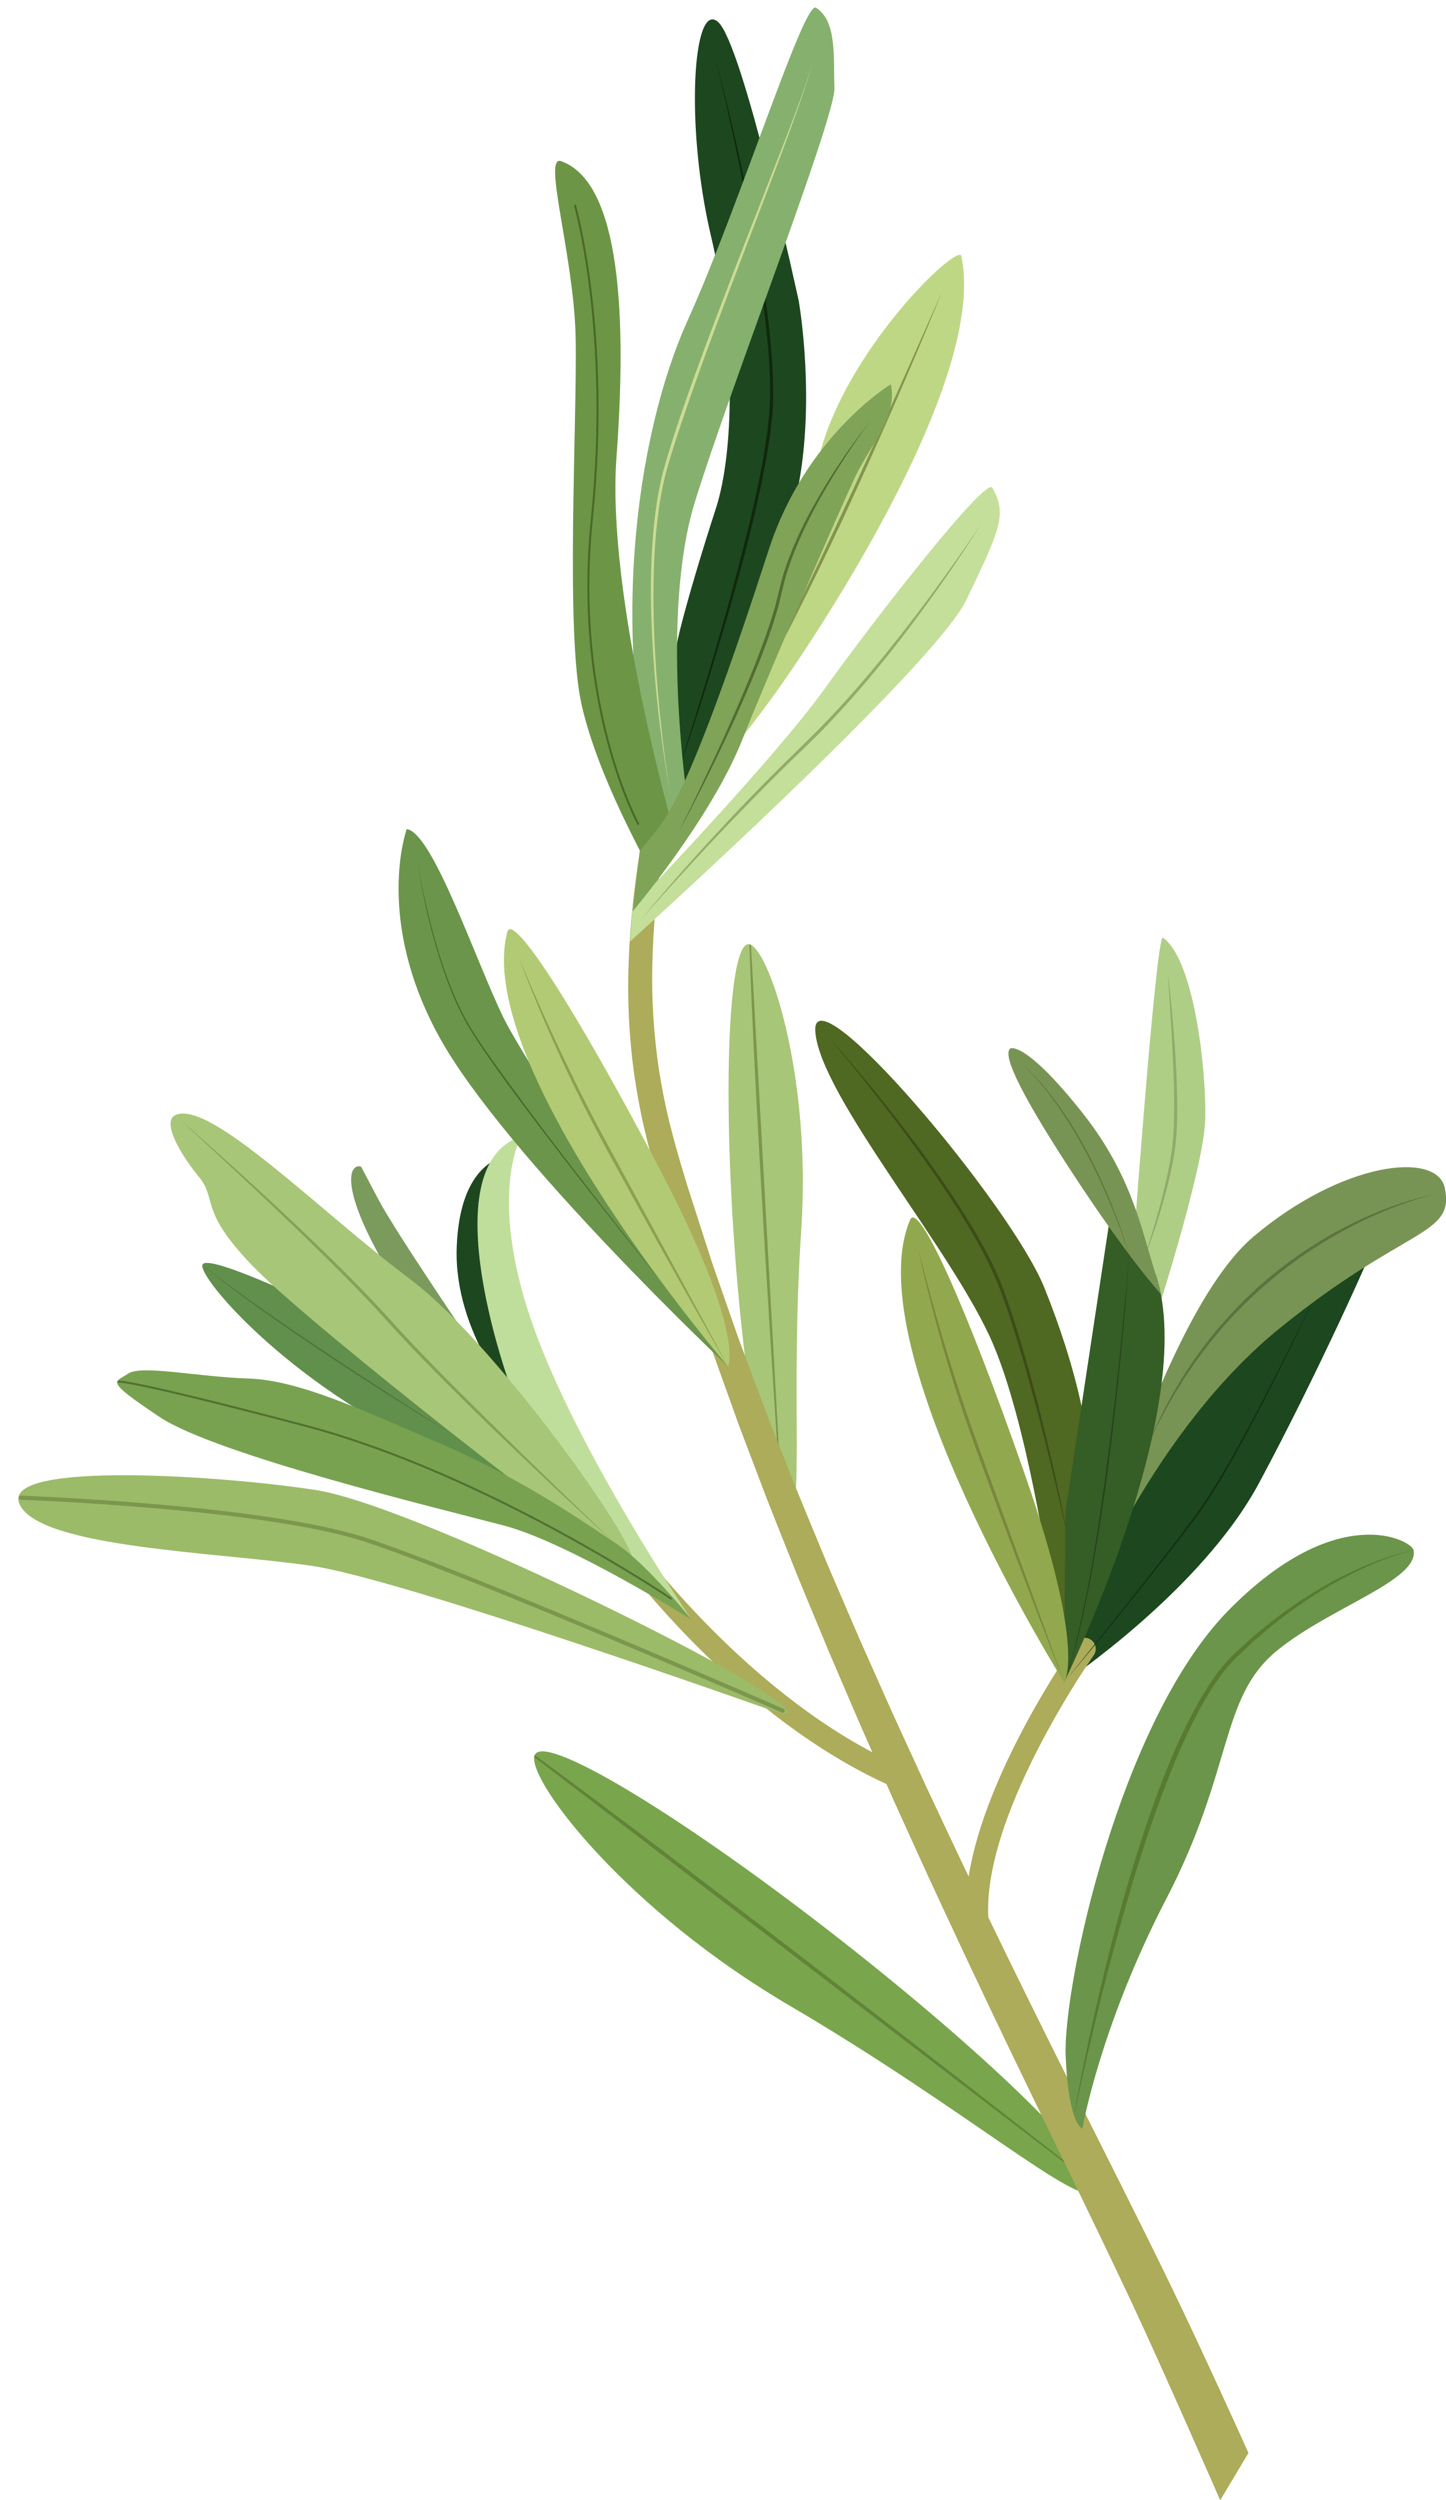 <?xml version="1.0" encoding="UTF-8"?><svg xmlns="http://www.w3.org/2000/svg" xmlns:xlink="http://www.w3.org/1999/xlink" height="1230.5" preserveAspectRatio="xMidYMid meet" version="1.0" viewBox="-9.0 -3.7 711.9 1230.5" width="711.9" zoomAndPan="magnify"><defs><clipPath id="a"><path d="M 287 414 L 606 414 L 606 1226.871 L 287 1226.871 Z M 287 414"/></clipPath><clipPath id="b"><path d="M 525 570 L 702.949 570 L 702.949 786 L 525 786 Z M 525 570"/></clipPath></defs><g><g><path d="M 323.059 387.438 L 335.668 373.203 C 335.668 373.203 372.156 288.23 382.742 241.898 C 393.328 195.57 384.234 144.379 384.234 144.379 C 384.234 144.379 356.871 17.75 344.461 7.051 C 332.047 -3.66 328.258 58.578 341.066 112.621 C 353.875 166.672 351.91 219.629 343.691 245.777 C 335.855 269.891 329.219 292.48 325.73 306.523 C 316.352 344.316 323.059 387.438 323.059 387.438 Z M 514.844 824.344 C 514.844 824.344 582.234 779.453 610.766 726.387 C 639.293 673.324 668.547 608.293 669.902 602.648 C 671.262 597 585.867 650.781 585.867 650.781 L 522.699 786.473 Z M 245.754 687.672 C 245.754 687.672 214.34 652.766 215.84 610.277 C 217.344 567.789 239.438 565.711 239.438 565.711 C 239.438 565.711 225.73 594.406 239.355 627.414 C 252.98 660.422 277.539 716.988 277.539 716.988 L 245.754 687.672" fill="#1d471f"/></g><g><path d="M 379.605 983.344 C 466.723 1034.43 522.867 1083.828 529.84 1074.922 C 530.32 1074.309 530.496 1073.48 530.398 1072.461 C 530.387 1072.25 530.352 1072.039 530.309 1071.809 C 527.504 1056.891 474.637 1005.691 404.863 951.074 C 328.863 891.59 261.594 850.598 254.621 859.508 C 254.48 859.695 254.355 859.898 254.266 860.129 C 254.141 860.418 254.055 860.742 254.008 861.105 C 252.23 874.496 300.211 936.789 379.605 983.344" fill="#79a54c"/></g><g><path d="M 254.008 861.105 L 530.398 1072.461 C 530.387 1072.25 530.352 1072.039 530.309 1071.809 C 469.953 1024.551 329.957 915.383 254.266 860.129 C 254.141 860.418 254.055 860.742 254.008 861.105" fill="#618438"/></g><g><path d="M 385.461 601.797 C 379.961 683.785 387.5 744.164 378.312 744.777 C 377.684 744.82 377.043 744.562 376.398 744.027 C 376.27 743.922 376.141 743.801 376.008 743.668 C 367.25 734.953 357.004 675.953 352.191 604.016 C 346.957 525.668 350.164 461.648 359.352 461.035 C 359.543 461.023 359.734 461.035 359.934 461.082 C 360.184 461.125 360.441 461.219 360.707 461.355 C 370.527 466.285 390.477 527.074 385.461 601.797" fill="#a7c677"/></g><g><path d="M 360.707 461.355 L 376.398 744.027 C 376.27 743.922 376.141 743.801 376.008 743.668 C 371.836 681.438 362.461 537.289 359.934 461.082 C 360.184 461.125 360.441 461.219 360.707 461.355" fill="#7d964d"/></g><g clip-path="url(#a)"><path d="M 289.902 745.461 C 292.395 743.746 295.809 744.375 297.527 746.867 C 298.078 747.664 349.27 821.117 420.488 858.738 L 420.383 858.496 L 414.883 846.062 L 409.512 833.566 L 398.797 808.566 L 388.371 783.438 C 386.648 779.242 384.871 775.074 383.188 770.859 L 378.152 758.219 C 374.816 749.785 371.402 741.383 368.129 732.922 L 358.465 707.473 L 356.051 701.109 L 354.844 697.93 L 353.691 694.727 L 349.098 681.906 L 344.5 669.09 C 342.988 664.812 341.383 660.566 339.984 656.246 L 331.34 630.41 L 329.176 623.953 C 328.434 621.809 327.82 619.617 327.137 617.449 L 323.129 604.422 L 319.125 591.395 L 317.129 584.883 L 315.227 578.344 C 312.707 569.602 310.305 560.742 308.219 551.777 C 306.094 542.816 304.48 533.703 303.148 524.566 C 300.66 506.254 299.766 487.742 300.52 469.383 C 301.211 451.012 303.242 432.777 306.098 414.734 L 316.934 416.402 C 314.367 434.125 312.629 451.934 312.195 469.73 C 311.699 487.523 312.805 505.273 315.414 522.773 C 316.805 531.516 318.461 540.211 320.621 548.828 C 322.75 557.453 325.195 566.027 327.801 574.633 L 329.77 581.094 L 331.836 587.523 L 335.977 600.379 L 340.113 613.234 C 340.82 615.371 341.453 617.527 342.219 619.648 L 344.449 626.027 L 353.359 651.539 C 354.805 655.805 356.453 660 358.012 664.23 L 362.742 676.895 L 367.469 689.555 L 368.656 692.719 L 369.895 695.863 L 372.379 702.156 L 382.309 727.312 C 385.676 735.676 389.18 743.988 392.609 752.328 L 397.777 764.828 C 399.504 768.992 401.328 773.117 403.098 777.266 L 413.793 802.125 L 424.785 826.859 L 430.289 839.223 L 435.93 851.527 L 447.223 876.129 C 454.086 890.727 460.906 905.34 467.891 919.883 C 475.996 868.348 518.145 808.031 520.492 804.703 C 522.238 802.227 525.66 801.641 528.137 803.387 C 530.609 805.133 531.199 808.551 529.453 811.027 C 529.27 811.285 510.977 837.34 496.215 868.934 C 482.762 897.734 476.5 921.82 477.59 940.012 C 490.902 967.551 504.449 994.984 518.172 1022.359 L 542.52 1070.852 C 550.633 1087.059 558.703 1103.289 566.633 1119.59 C 582.039 1151.25 605.145 1202.34 605.641 1203.602 L 591.727 1226.871 C 591.727 1226.871 563.012 1161.148 547.73 1128.66 C 540.047 1112.32 532.223 1096.051 524.355 1079.809 L 500.645 1030.988 C 484.844 998.41 469.242 965.699 454.008 932.812 C 446.332 916.398 438.898 899.863 431.402 883.359 L 427.418 874.371 C 386.621 855.691 351.918 824.965 329.559 801.895 C 304.117 775.648 289.121 753.996 288.496 753.086 C 286.777 750.594 287.406 747.18 289.902 745.461" fill="#acac5a"/></g><g><path d="M 686.953 759.281 C 686.078 754.422 649.59 734.281 595.922 788.785 C 542.254 843.293 514.25 974.016 515.652 1008.211 C 517.059 1042.398 523.887 1043.941 523.887 1043.941 C 523.887 1043.941 532.52 993.785 565.359 930.531 C 598.199 867.281 591.562 831.934 619.383 808.969 C 645.453 787.449 689.641 774.207 686.953 759.281" fill="#6a954a"/></g><g><path d="M 519.672 1038.141 C 520.887 1031.031 522.227 1023.949 523.637 1016.879 C 525.039 1009.809 526.504 1002.75 528.02 995.707 C 531.109 981.625 534.43 967.59 538.004 953.617 C 541.547 939.637 545.5 925.758 549.742 911.969 C 554.012 898.184 558.633 884.5 563.867 871.035 C 566.516 864.312 569.328 857.652 572.387 851.098 C 575.445 844.543 578.707 838.074 582.398 831.832 C 584.223 828.699 586.184 825.637 588.262 822.656 C 590.324 819.664 592.57 816.785 595.004 814.062 C 595.602 813.375 596.215 812.695 596.867 812.051 C 597.512 811.402 598.141 810.727 598.812 810.129 L 602.797 806.445 L 606.801 802.781 L 610.965 799.309 C 622.066 790.039 634.012 781.773 646.684 774.82 C 653.07 771.445 659.594 768.324 666.301 765.645 C 673.008 762.988 679.887 760.699 686.953 759.281 C 672.945 762.738 659.758 768.816 647.238 775.828 C 634.754 782.945 623.008 791.32 612.133 800.688 L 608.051 804.195 L 604.137 807.891 L 600.207 811.57 C 599.535 812.172 598.941 812.82 598.32 813.453 C 597.691 814.078 597.102 814.742 596.52 815.41 C 594.168 818.074 591.984 820.898 589.973 823.848 C 587.945 826.785 586.031 829.809 584.242 832.91 C 580.629 839.094 577.43 845.523 574.426 852.039 C 571.422 858.559 568.664 865.195 566.055 871.891 C 555.512 898.652 547.305 926.301 539.742 954.078 C 535.965 967.973 532.457 981.945 529.137 995.961 C 525.754 1009.961 522.625 1024.031 519.672 1038.141" fill="#587a31"/></g><g><path d="M 370.211 837.887 C 370.211 837.887 190.57 774.016 145.336 767.125 C 100.102 760.238 10.121 758.391 0.566 736.512 C -8.988 714.629 105.062 722.973 147.273 729.805 C 189.484 736.637 324.07 801.953 359.883 824.465 C 395.695 846.977 370.211 837.887 370.211 837.887" fill="#9bbb68"/></g><path d="M 13.359 4934.247 C 13.359 4934.247 1197.305 4892.137 1701.289 4729.794 C 2205.273 4567.45 3763.516 3886.083 3763.516 3886.083" fill="none" stroke="#7d964d" stroke-linecap="round" stroke-miterlimit="10" stroke-width="20" transform="matrix(.1 0 0 -.1 0 1226.87)"/><g><path d="M 155.641 642.961 C 155.641 642.961 92.969 612.246 90.668 618.797 C 88.367 625.348 137.609 682.453 212.461 713.371 C 287.312 744.293 285.539 751.699 285.539 751.699 L 155.641 642.961" fill="#618f4c"/></g><g><path d="M 168.789 570.52 C 163.379 568.754 157.711 579.09 179.656 617.684 C 201.602 656.273 223.906 658.664 223.906 658.664 C 223.906 658.664 185.77 602.73 177.281 586.625 C 168.789 570.52 168.789 570.52 168.789 570.52" fill="#7a9b5c"/></g><g><path d="M 247.633 555.547 C 247.633 555.547 230.91 584.23 253.039 647.617 C 275.164 711 331.562 793.551 331.562 793.551 C 331.562 793.551 267.848 731.5 245.754 687.672 C 242.191 680.605 202.172 570.535 247.633 555.547" fill="#c0de9b"/></g><g><path d="M 77.406 545.09 C 70.523 548.195 79.543 564.164 88.938 575.547 C 98.332 586.93 88.273 592.258 117.613 621.621 C 146.953 650.984 284.121 758.609 300.457 765.617 C 316.793 772.625 237.699 659.426 193.133 626.047 C 148.57 592.664 94.449 537.402 77.406 545.09" fill="#a7c677"/></g><g><path d="M 331.562 793.551 C 331.562 793.551 271.137 755.574 239.094 747.152 C 207.051 738.73 97.074 712.141 69.488 693.66 C 41.902 675.184 47.566 676.887 54.051 672.383 C 60.539 667.879 88.289 673.996 113.301 674.773 C 138.312 675.551 170.406 690.73 208 706.906 C 245.59 723.082 273.941 742.293 294.625 756.184 C 309.852 766.41 331.562 793.551 331.562 793.551" fill="#78a250"/></g><g><path d="M 638.641 633.633 C 634.668 642.238 630.609 650.805 626.477 659.34 C 622.309 667.852 618.066 676.332 613.734 684.766 C 609.371 693.18 604.988 701.59 600.367 709.871 C 595.746 718.152 591.059 726.402 585.863 734.355 C 584.617 736.375 583.188 738.277 581.844 740.234 C 580.504 742.199 579.051 744.07 577.633 745.973 C 574.781 749.758 571.898 753.523 568.988 757.266 C 563.18 764.758 557.301 772.195 551.379 779.598 C 545.461 787.004 539.508 794.383 533.523 801.734 C 527.512 809.062 521.477 816.371 515.41 823.652 C 521.379 816.289 527.312 808.898 533.227 801.492 C 539.168 794.105 545.09 786.707 550.973 779.273 C 556.859 771.848 562.699 764.383 568.473 756.867 C 574.207 749.328 580.059 741.852 585.211 733.926 C 590.426 726.027 595.145 717.805 599.797 709.555 C 604.453 701.301 608.871 692.918 613.273 684.527 C 617.645 676.117 621.914 667.656 626.133 659.168 C 630.379 650.695 634.555 642.188 638.641 633.633" fill="#122d13"/></g><g><path d="M 514.844 824.344 C 514.844 824.344 510.379 790.094 509.797 786.043 C 506.77 764.922 496.078 696.258 480.086 658.234 C 461.023 612.918 394.898 536.105 392.395 504.172 C 389.895 472.234 488.488 588.699 505.164 630.094 C 520.098 667.172 532.359 712.031 527.516 750.082 C 522.672 788.133 514.844 824.344 514.844 824.344" fill="#4f6822"/></g><g clip-path="url(#b)"><path d="M 702.266 580.859 C 707.469 604.828 683.301 599.551 621.121 649.957 C 558.938 700.363 525.348 785.164 525.348 785.164 C 525.348 785.164 563.332 642.812 608.039 605 C 651.723 568.055 698.32 562.68 702.266 580.859" fill="#789454"/></g><g><path d="M 697.754 584.066 C 689.809 585.895 682.086 588.547 674.539 591.566 C 666.984 594.59 659.625 598.074 652.488 601.965 C 638.23 609.754 624.758 619.02 612.664 629.867 C 609.574 632.504 606.68 635.352 603.73 638.145 L 599.48 642.508 C 598.781 643.242 598.051 643.949 597.379 644.707 L 595.344 646.977 C 594.008 648.504 592.602 649.973 591.316 651.547 L 587.441 656.25 C 586.117 657.789 584.961 659.465 583.711 661.066 L 580.934 664.699 L 580.059 665.945 C 577.746 669.285 575.344 672.57 573.227 676.043 C 572.145 677.762 571.023 679.461 569.973 681.203 L 566.926 686.488 L 565.387 689.125 C 564.891 690.012 564.434 690.922 563.953 691.82 L 561.113 697.227 L 560.402 698.578 L 559.75 699.957 L 558.449 702.723 L 555.816 708.238 C 557.449 704.508 558.98 700.723 560.738 697.043 L 563.43 691.547 C 563.883 690.633 564.312 689.707 564.789 688.805 L 566.254 686.117 L 569.215 680.754 C 570.234 678.988 571.332 677.266 572.387 675.516 C 574.453 671.988 576.809 668.648 579.074 665.25 C 583.773 658.566 588.797 652.09 594.281 646.027 L 596.316 643.73 C 596.988 642.961 597.723 642.246 598.422 641.5 L 602.676 637.082 C 605.629 634.254 608.527 631.363 611.629 628.691 C 617.773 623.301 624.199 618.211 630.953 613.598 C 637.695 608.973 644.672 604.68 651.926 600.906 C 666.406 593.387 681.734 587.23 697.754 584.066" fill="#5d723f"/></g><g><path d="M 563.547 457.801 C 560 455.309 547.391 631.633 547.391 631.633 L 557.594 652.301 C 557.594 652.301 583.812 572.094 584.387 547.023 C 584.953 522.312 578.789 468.516 563.547 457.801" fill="#aece86"/></g><g><path d="M 565.859 474.867 C 566.645 480.848 567.254 486.848 567.867 492.844 C 568.434 498.848 568.926 504.859 569.363 510.875 C 569.574 513.883 569.789 516.891 569.922 519.906 C 570.094 522.918 570.211 525.934 570.316 528.949 C 570.453 531.965 570.473 534.984 570.559 538 L 570.574 542.531 C 570.582 544.043 570.586 545.555 570.535 547.066 C 570.441 553.102 569.973 559.191 568.953 565.164 C 567.918 571.129 566.625 577.039 565.051 582.871 C 563.492 588.707 561.762 594.492 559.891 600.227 C 557.969 605.945 555.988 611.645 553.742 617.242 C 555.656 611.523 557.484 605.785 559.16 600 C 560.875 594.227 562.473 588.422 563.883 582.574 C 565.266 576.723 566.594 570.855 567.547 564.93 C 568.508 559.016 568.918 553.051 568.973 547.031 C 569.301 535.02 568.719 522.973 568.164 510.945 C 567.871 504.93 567.516 498.918 567.105 492.906 C 566.75 486.891 566.293 480.883 565.859 474.867" fill="#90aa6b"/></g><g><path d="M 399.113 506.965 C 406.938 515.672 414.457 524.645 421.887 533.695 C 429.262 542.789 436.465 552.02 443.453 561.422 C 450.453 570.812 457.145 580.438 463.488 590.297 C 469.805 600.168 475.781 610.285 480.805 620.922 C 482.016 623.598 483.219 626.285 484.262 629.043 C 484.523 629.727 484.805 630.41 485.059 631.102 L 485.785 633.176 L 487.246 637.324 C 488.246 640.078 489.117 642.875 490.031 645.66 L 491.391 649.84 L 492.672 654.043 C 496.098 665.246 499.262 676.527 502.125 687.883 C 505.016 699.227 507.746 710.613 510.324 722.031 C 512.844 733.465 515.301 744.91 517.48 756.41 C 514.953 744.98 512.348 733.574 509.574 722.207 C 506.848 710.828 503.988 699.484 500.961 688.188 C 499.453 682.535 497.867 676.906 496.309 671.273 C 494.676 665.66 493.066 660.039 491.309 654.465 L 490.016 650.277 L 488.641 646.113 C 487.723 643.344 486.84 640.555 485.832 637.816 L 483.629 631.629 C 483.375 630.945 483.098 630.273 482.832 629.598 C 481.797 626.883 480.59 624.23 479.383 621.582 C 474.453 611.023 468.543 600.922 462.289 591.062 C 459.16 586.129 455.902 581.277 452.605 576.449 C 449.27 571.652 445.914 566.867 442.484 562.133 C 435.629 552.66 428.535 543.355 421.289 534.172 C 414.07 524.969 406.672 515.902 399.113 506.965" fill="#3c4c18"/></g><g><path d="M 514.844 824.344 C 514.844 824.344 581.684 689.332 560.062 623.715 L 536.809 599.898 L 515.594 740.215 L 514.844 824.344" fill="#355d26"/></g><path d="M 3212.773 4438.231 C 3212.773 4438.231 2302.305 5054.95 1406.055 5290.497 C 509.805 5526.005 492.344 5504.911 492.344 5504.911" fill="none" stroke="#527032" stroke-linecap="round" stroke-linejoin="round" stroke-miterlimit="10" stroke-width="10" transform="matrix(.1 0 0 -.1 0 1226.87)"/><g><path d="M 212.352 701.5 C 207.102 698.324 201.875 695.117 196.652 691.895 L 181.074 682.098 C 170.715 675.527 160.441 668.816 150.219 662.035 C 140.02 655.211 129.871 648.309 119.902 641.156 C 109.934 634.004 100.051 626.711 90.668 618.797 L 97.91 624.469 L 105.293 629.957 C 110.246 633.57 115.207 637.176 120.25 640.664 C 125.266 644.191 130.324 647.656 135.375 651.133 C 140.461 654.559 145.531 658.008 150.652 661.383 C 160.836 668.215 171.109 674.918 181.398 681.594 L 196.855 691.57 C 202.008 694.902 207.168 698.219 212.352 701.5" fill="#50753c"/></g><g><path d="M 79.172 546.941 C 88.551 555.078 97.785 563.375 107.008 571.684 C 116.191 580.035 125.328 588.441 134.371 596.949 C 152.426 613.98 170.23 631.375 186.777 649.902 C 203.559 668.156 221.285 685.551 238.965 702.965 C 247.816 711.66 256.719 720.312 265.656 728.922 C 274.559 737.57 283.531 746.148 292.484 754.746 C 283.285 746.41 274.211 737.941 265.125 729.48 C 256.078 720.98 247.086 712.422 238.125 703.828 C 229.148 695.25 220.324 686.516 211.523 677.754 C 202.754 668.961 194.059 660.094 185.625 650.961 L 179.359 644.066 C 177.266 641.785 175.219 639.465 173.062 637.234 C 170.918 634.996 168.816 632.719 166.641 630.512 L 160.133 623.867 C 151.391 615.066 142.469 606.445 133.547 597.82 C 124.609 589.211 115.566 580.711 106.492 572.246 C 97.445 563.75 88.316 555.34 79.172 546.941" fill="#86a058"/></g><g><path d="M 546.941 613.82 C 546.359 622.66 545.664 631.488 544.941 640.316 C 544.176 649.141 543.344 657.961 542.465 666.777 C 540.723 684.406 538.707 702.012 536.422 719.582 C 535.809 723.969 535.262 728.363 534.59 732.742 L 532.613 745.883 C 531.938 750.262 531.168 754.625 530.449 758.996 C 530.074 761.18 529.734 763.367 529.336 765.547 L 528.105 772.078 C 524.812 789.473 521.172 806.879 515.41 823.652 L 519.172 810.914 L 522.312 798.012 C 524.207 789.363 526.074 780.707 527.594 771.984 L 528.789 765.453 C 529.176 763.273 529.508 761.082 529.871 758.898 C 530.566 754.527 531.316 750.164 531.969 745.785 L 533.879 732.641 C 534.527 728.262 535.051 723.863 535.648 719.477 C 538.016 701.93 540.117 684.34 541.949 666.723 C 542.871 657.914 543.738 649.102 544.562 640.285 C 545.41 631.469 546.23 622.648 546.941 613.82" fill="#27421b"/></g><g><path d="M 488.457 512.297 C 484.785 514.938 490.695 530.262 518.09 572.297 C 546.473 615.859 562.492 633.156 562.492 633.156 C 562.492 633.156 561.984 629.527 560.062 623.715 C 553.238 603.055 548.938 575.734 524.211 544.395 C 495.832 508.434 488.457 512.297 488.457 512.297" fill="#789454"/></g><g><path d="M 191.25 404.359 C 191.25 404.359 175.152 448.355 207.309 506.758 C 239.465 565.16 349.449 668.895 349.449 668.895 C 349.449 668.895 252.531 524.941 239.035 497.516 C 225.539 470.094 204.152 406.109 191.25 404.359" fill="#6a954a"/></g><g><path d="M 240.77 454.941 C 243.332 445.148 273.234 490.664 315.703 571.559 C 358.18 652.457 349.449 668.895 349.449 668.895 C 349.449 668.895 223.309 521.645 240.77 454.941" fill="#b2ca74"/></g><g><path d="M 246.617 467.879 C 250.199 476.59 253.938 485.23 257.785 493.82 C 261.605 502.422 265.562 510.961 269.652 519.434 C 273.707 527.926 277.859 536.367 282.215 544.707 C 286.551 553.051 291.082 561.301 295.547 569.59 L 322.547 619.211 C 331.547 635.754 340.539 652.301 349.449 668.895 C 340.031 652.582 330.762 636.188 321.562 619.758 L 314.656 607.434 L 307.824 595.07 L 294.219 570.312 C 285.094 553.848 276.426 537.074 268.477 519.992 C 260.578 502.879 253.145 485.551 246.617 467.879" fill="#8ca04d"/></g><g><path d="M 439.09 596.645 C 443.074 587.34 465.91 636.777 495.941 723.07 C 525.973 809.359 514.906 824.328 514.906 824.328 C 514.906 824.328 411.953 660.027 439.09 596.645" fill="#92a84e"/></g><g><path d="M 442.957 610.309 C 445.215 619.449 447.633 628.551 450.164 637.613 C 452.672 646.688 455.32 655.719 458.113 664.703 C 460.863 673.699 463.723 682.664 466.797 691.555 C 469.848 700.449 473.109 709.277 476.301 718.141 L 495.656 771.211 C 502.109 788.902 508.551 806.598 514.906 824.328 C 508.012 806.801 501.27 789.215 494.602 771.602 L 489.598 758.395 L 484.668 745.156 L 474.875 718.656 C 468.289 701.02 462.199 683.148 456.863 665.078 C 451.59 646.988 446.801 628.75 442.957 610.309" fill="#79873e"/></g><g><path d="M 343.121 24.539 C 347.031 39.359 350.629 54.262 354.023 69.211 C 357.359 84.18 360.445 99.199 363.18 114.289 C 364.562 121.828 365.812 129.398 366.938 136.988 C 368.07 144.57 369.062 152.18 369.859 159.82 C 370.656 167.449 371.281 175.109 371.539 182.789 C 371.574 184.719 371.637 186.641 371.648 188.559 C 371.621 190.48 371.637 192.41 371.574 194.328 L 371.441 197.219 C 371.395 198.18 371.367 199.148 371.246 200.102 L 370.648 205.852 L 370.344 208.719 L 370.188 210.148 L 369.961 211.57 L 369.047 217.262 C 368.734 219.16 368.445 221.059 368.117 222.949 L 366.996 228.598 C 365.59 236.145 363.801 243.605 362.113 251.09 C 360.254 258.531 358.473 265.992 356.449 273.391 C 354.535 280.816 352.414 288.184 350.328 295.562 C 346.059 310.285 341.621 324.961 337 339.578 C 332.312 354.176 327.5 368.727 322.477 383.207 C 327.258 368.645 331.828 354.016 336.266 339.352 C 340.738 324.691 345.047 309.988 349.172 295.234 C 353.234 280.461 357.176 265.66 360.727 250.762 C 362.387 243.289 364.148 235.836 365.527 228.312 L 366.629 222.68 C 366.949 220.801 367.23 218.91 367.531 217.02 L 368.426 211.359 L 368.645 209.941 L 368.797 208.52 L 369.094 205.68 L 369.703 199.988 C 369.828 199.039 369.855 198.09 369.902 197.141 L 370.047 194.281 C 370.113 192.379 370.105 190.469 370.137 188.559 C 370.133 186.66 370.074 184.75 370.047 182.84 C 369.812 175.199 369.219 167.57 368.445 159.961 C 366.91 144.738 364.547 129.602 362 114.5 C 359.41 99.398 356.457 84.359 353.277 69.371 C 350.137 54.379 346.785 39.422 343.121 24.539" fill="#10280c"/></g><g><path d="M 392.723 0.102 C 386.746 -3.641 354.773 98.371 329.586 153.898 C 304.402 209.441 288.508 314.043 319.113 415.504 L 329.215 388.387 C 329.215 388.387 315.992 299.008 333.055 243.535 C 350.113 188.059 402.41 53.93 401.82 39.602 C 401.234 25.27 403.289 6.711 392.723 0.102" fill="#86b06e"/></g><g><path d="M 321.094 387.891 C 315.68 357.125 312.23 325.969 311.535 294.688 C 311.363 286.871 311.422 279.043 311.777 271.223 C 312.129 263.406 312.746 255.594 313.785 247.824 C 314.824 240.062 316.301 232.328 318.48 224.781 C 320.645 217.262 323.031 209.809 325.527 202.398 C 330.555 187.602 335.941 172.93 341.434 158.301 C 346.945 143.68 352.52 129.078 358.238 114.539 L 375.297 70.898 C 378.133 63.621 380.949 56.34 383.66 49.02 C 385.012 45.352 386.348 41.68 387.598 37.988 C 387.922 37.059 388.211 36.129 388.516 35.199 C 388.816 34.281 389.117 33.352 389.383 32.41 C 389.66 31.469 389.938 30.539 390.156 29.59 C 390.262 29.109 390.41 28.641 390.484 28.16 L 390.715 26.719 L 390.508 28.16 C 390.441 28.648 390.301 29.121 390.203 29.602 C 390 30.551 389.734 31.488 389.473 32.43 C 389.223 33.379 388.941 34.309 388.652 35.25 C 388.363 36.18 388.09 37.121 387.777 38.051 C 386.59 41.77 385.312 45.461 384.02 49.148 C 381.43 56.52 378.73 63.852 376.012 71.172 C 370.523 85.801 364.918 100.379 359.363 114.98 C 348.262 144.18 336.992 173.32 327.012 202.898 C 324.496 210.289 322.094 217.711 319.914 225.199 C 317.738 232.656 316.25 240.305 315.195 248.016 C 313.102 263.449 312.59 279.078 312.734 294.672 C 312.918 310.27 313.859 325.863 315.301 341.41 C 316.723 356.957 318.586 372.473 321.094 387.891" fill="#cddb93"/></g><g><path d="M 267.242 75.621 C 257.984 72.328 273.402 121.98 274.379 161.551 C 275.352 201.109 269.105 307.449 277.41 343.516 C 285.719 379.582 308.723 419.496 313.871 430.066 L 322.746 405.414 C 322.746 405.414 289.465 289.855 294.508 221.449 C 299.547 153.039 296.797 86.141 267.242 75.621" fill="#6c9646"/></g><path d="M 2740.078 11297.411 C 2740.078 11297.411 2918.945 10677.919 2824.062 9755.067 C 2729.219 8832.255 3053.945 8246.903 3053.945 8246.903" fill="none" stroke="#4a682a" stroke-miterlimit="10" stroke-width="10" transform="matrix(.1 0 0 -.1 0 1226.87)"/><g><path d="M 464.285 122.32 C 462.852 115.59 407.055 168.301 394.062 221.82 C 381.07 275.328 342.066 357.871 328.605 381.797 C 315.148 405.719 348.605 373.863 382.605 323.215 C 416.605 272.566 475.297 174.039 464.285 122.32" fill="#bed785"/></g><g><path d="M 454.766 139.891 C 450.969 149.352 447 158.738 443.07 168.141 C 439.086 177.52 435.043 186.879 430.988 196.23 C 422.84 214.922 414.395 233.48 405.848 251.988 L 399.305 265.812 C 397.117 270.414 394.863 274.988 392.645 279.578 L 389.305 286.457 L 385.879 293.293 C 383.582 297.848 381.352 302.43 378.949 306.93 L 371.82 320.461 L 364.406 333.844 C 363.191 336.082 361.816 338.234 360.523 340.434 L 356.586 346.988 L 355.602 348.629 C 355.273 349.176 354.902 349.695 354.559 350.23 L 352.438 353.414 L 348.184 359.766 L 352.238 353.285 C 353.574 351.117 355.02 349.02 356.23 346.773 L 360.012 340.137 C 361.254 337.91 362.574 335.734 363.734 333.469 L 370.945 320 L 377.875 306.379 C 386.988 288.16 395.875 269.82 404.43 251.328 C 413.094 232.883 421.512 214.32 429.895 195.75 C 434.078 186.461 438.242 177.148 442.371 167.84 L 454.766 139.891" fill="#84934e"/></g><g><path d="M 546.941 613.82 C 545.551 609.496 544.035 605.219 542.422 600.973 C 540.824 596.727 539.145 592.508 537.371 588.332 C 533.836 579.977 529.992 571.75 525.719 563.75 C 523.598 559.742 521.359 555.797 519.027 551.91 C 516.688 548.023 514.18 544.246 511.613 540.508 C 509.016 536.797 506.262 533.191 503.375 529.691 C 500.469 526.207 497.383 522.879 494.152 519.684 C 497.508 522.75 500.652 526.035 503.668 529.441 C 506.621 532.898 509.438 536.477 512.105 540.16 C 517.41 547.555 522.109 555.371 526.41 563.383 C 530.637 571.438 534.504 579.68 537.926 588.105 C 541.34 596.527 544.449 605.082 546.941 613.82" fill="#64773a"/></g><g><path d="M 196.191 418.262 C 197.781 428.305 199.883 438.258 202.324 448.121 C 204.754 457.984 207.609 467.75 211.102 477.285 C 214.605 486.809 218.781 496.117 224.266 504.656 C 229.734 513.207 235.695 521.449 241.703 529.641 C 253.672 546.07 265.996 562.242 278.438 578.324 C 284.656 586.363 290.91 594.379 297.184 602.379 C 303.434 610.395 309.699 618.402 316.008 626.375 C 309.602 618.48 303.23 610.555 296.883 602.613 C 290.566 594.648 284.281 586.656 278.023 578.645 C 265.516 562.609 253.113 546.496 241.07 530.102 C 235.094 521.875 229.164 513.605 223.715 505.004 C 218.238 496.395 214.082 487.02 210.613 477.465 C 203.727 458.297 199.219 438.355 196.191 418.262" fill="#49682d"/></g><g><path d="M 479.48 236.352 C 476.262 231.027 423.059 298.992 397.145 335.086 C 371.227 371.176 302.457 442.574 302.457 442.574 L 301.168 459.723 C 301.168 459.723 451.125 324.422 466.844 291.41 C 482.559 258.402 487.344 249.363 479.48 236.352" fill="#c3df99"/></g><g><path d="M 474.031 254.184 C 462.625 272.355 450.305 289.957 437.316 307.047 L 434.887 310.258 L 432.406 313.43 C 430.75 315.539 429.098 317.656 427.418 319.75 C 424.008 323.895 420.668 328.098 417.148 332.156 C 410.25 340.387 402.98 348.305 395.516 356.039 C 387.91 363.656 380.094 370.961 372.512 378.543 C 364.918 386.109 357.449 393.797 350.012 401.52 C 342.594 409.258 335.27 417.09 328.035 425.004 C 320.77 432.891 313.617 440.883 306.555 448.953 C 313.348 440.652 320.387 432.555 327.465 424.492 C 334.59 416.469 341.816 408.539 349.137 400.688 C 356.441 392.828 363.953 385.16 371.504 377.535 C 379.059 369.918 386.879 362.531 394.402 354.941 C 401.863 347.273 409.148 339.414 416.066 331.234 C 419.594 327.203 422.945 323.02 426.367 318.898 L 431.383 312.621 L 433.898 309.484 L 436.363 306.316 C 442.988 297.887 449.371 289.273 455.645 280.582 C 461.941 271.902 468.078 263.105 474.031 254.184" fill="#93aa6b"/></g><g><path d="M 429.559 185.43 C 429.559 185.43 387.676 210.648 369.461 266.895 C 351.246 323.141 333.238 373.793 320.668 395.496 C 315.434 404.535 306.012 414.922 306.012 414.922 L 302.469 444.891 C 302.469 444.891 340.953 399.297 356.344 360.629 C 371.73 321.965 404.926 246.031 412.098 230.863 C 419.27 215.699 433.098 201 429.559 185.43" fill="#7fa458"/></g><g><path d="M 419.508 203.43 C 413.957 210.949 408.676 218.672 403.727 226.59 C 398.758 234.496 394.023 242.559 389.816 250.883 C 385.641 259.215 381.797 267.734 378.934 276.582 L 377.867 279.898 C 377.508 281.004 377.289 282.145 376.996 283.266 L 375.336 290.059 L 374.508 293.488 L 374.086 295.203 L 373.578 296.891 L 371.551 303.629 C 369.988 308.051 368.516 312.504 366.789 316.855 C 365.938 319.039 365.145 321.242 364.25 323.406 L 361.598 329.906 C 357.984 338.539 354.266 347.129 350.281 355.594 C 346.348 364.086 342.258 372.496 338.102 380.875 C 333.891 389.227 329.641 397.555 325.18 405.773 C 329.324 397.395 333.438 389 337.414 380.539 C 341.426 372.098 345.391 363.633 349.184 355.094 C 356.824 338.051 364.168 320.84 370.062 303.145 L 372.109 296.469 L 372.621 294.797 L 373.043 293.109 L 373.879 289.727 L 375.582 282.906 C 375.887 281.77 376.113 280.609 376.484 279.492 L 377.578 276.141 C 380.543 267.219 384.387 258.621 388.754 250.332 C 397.543 233.777 407.93 218.109 419.508 203.43" fill="#526d32"/></g></g></svg>